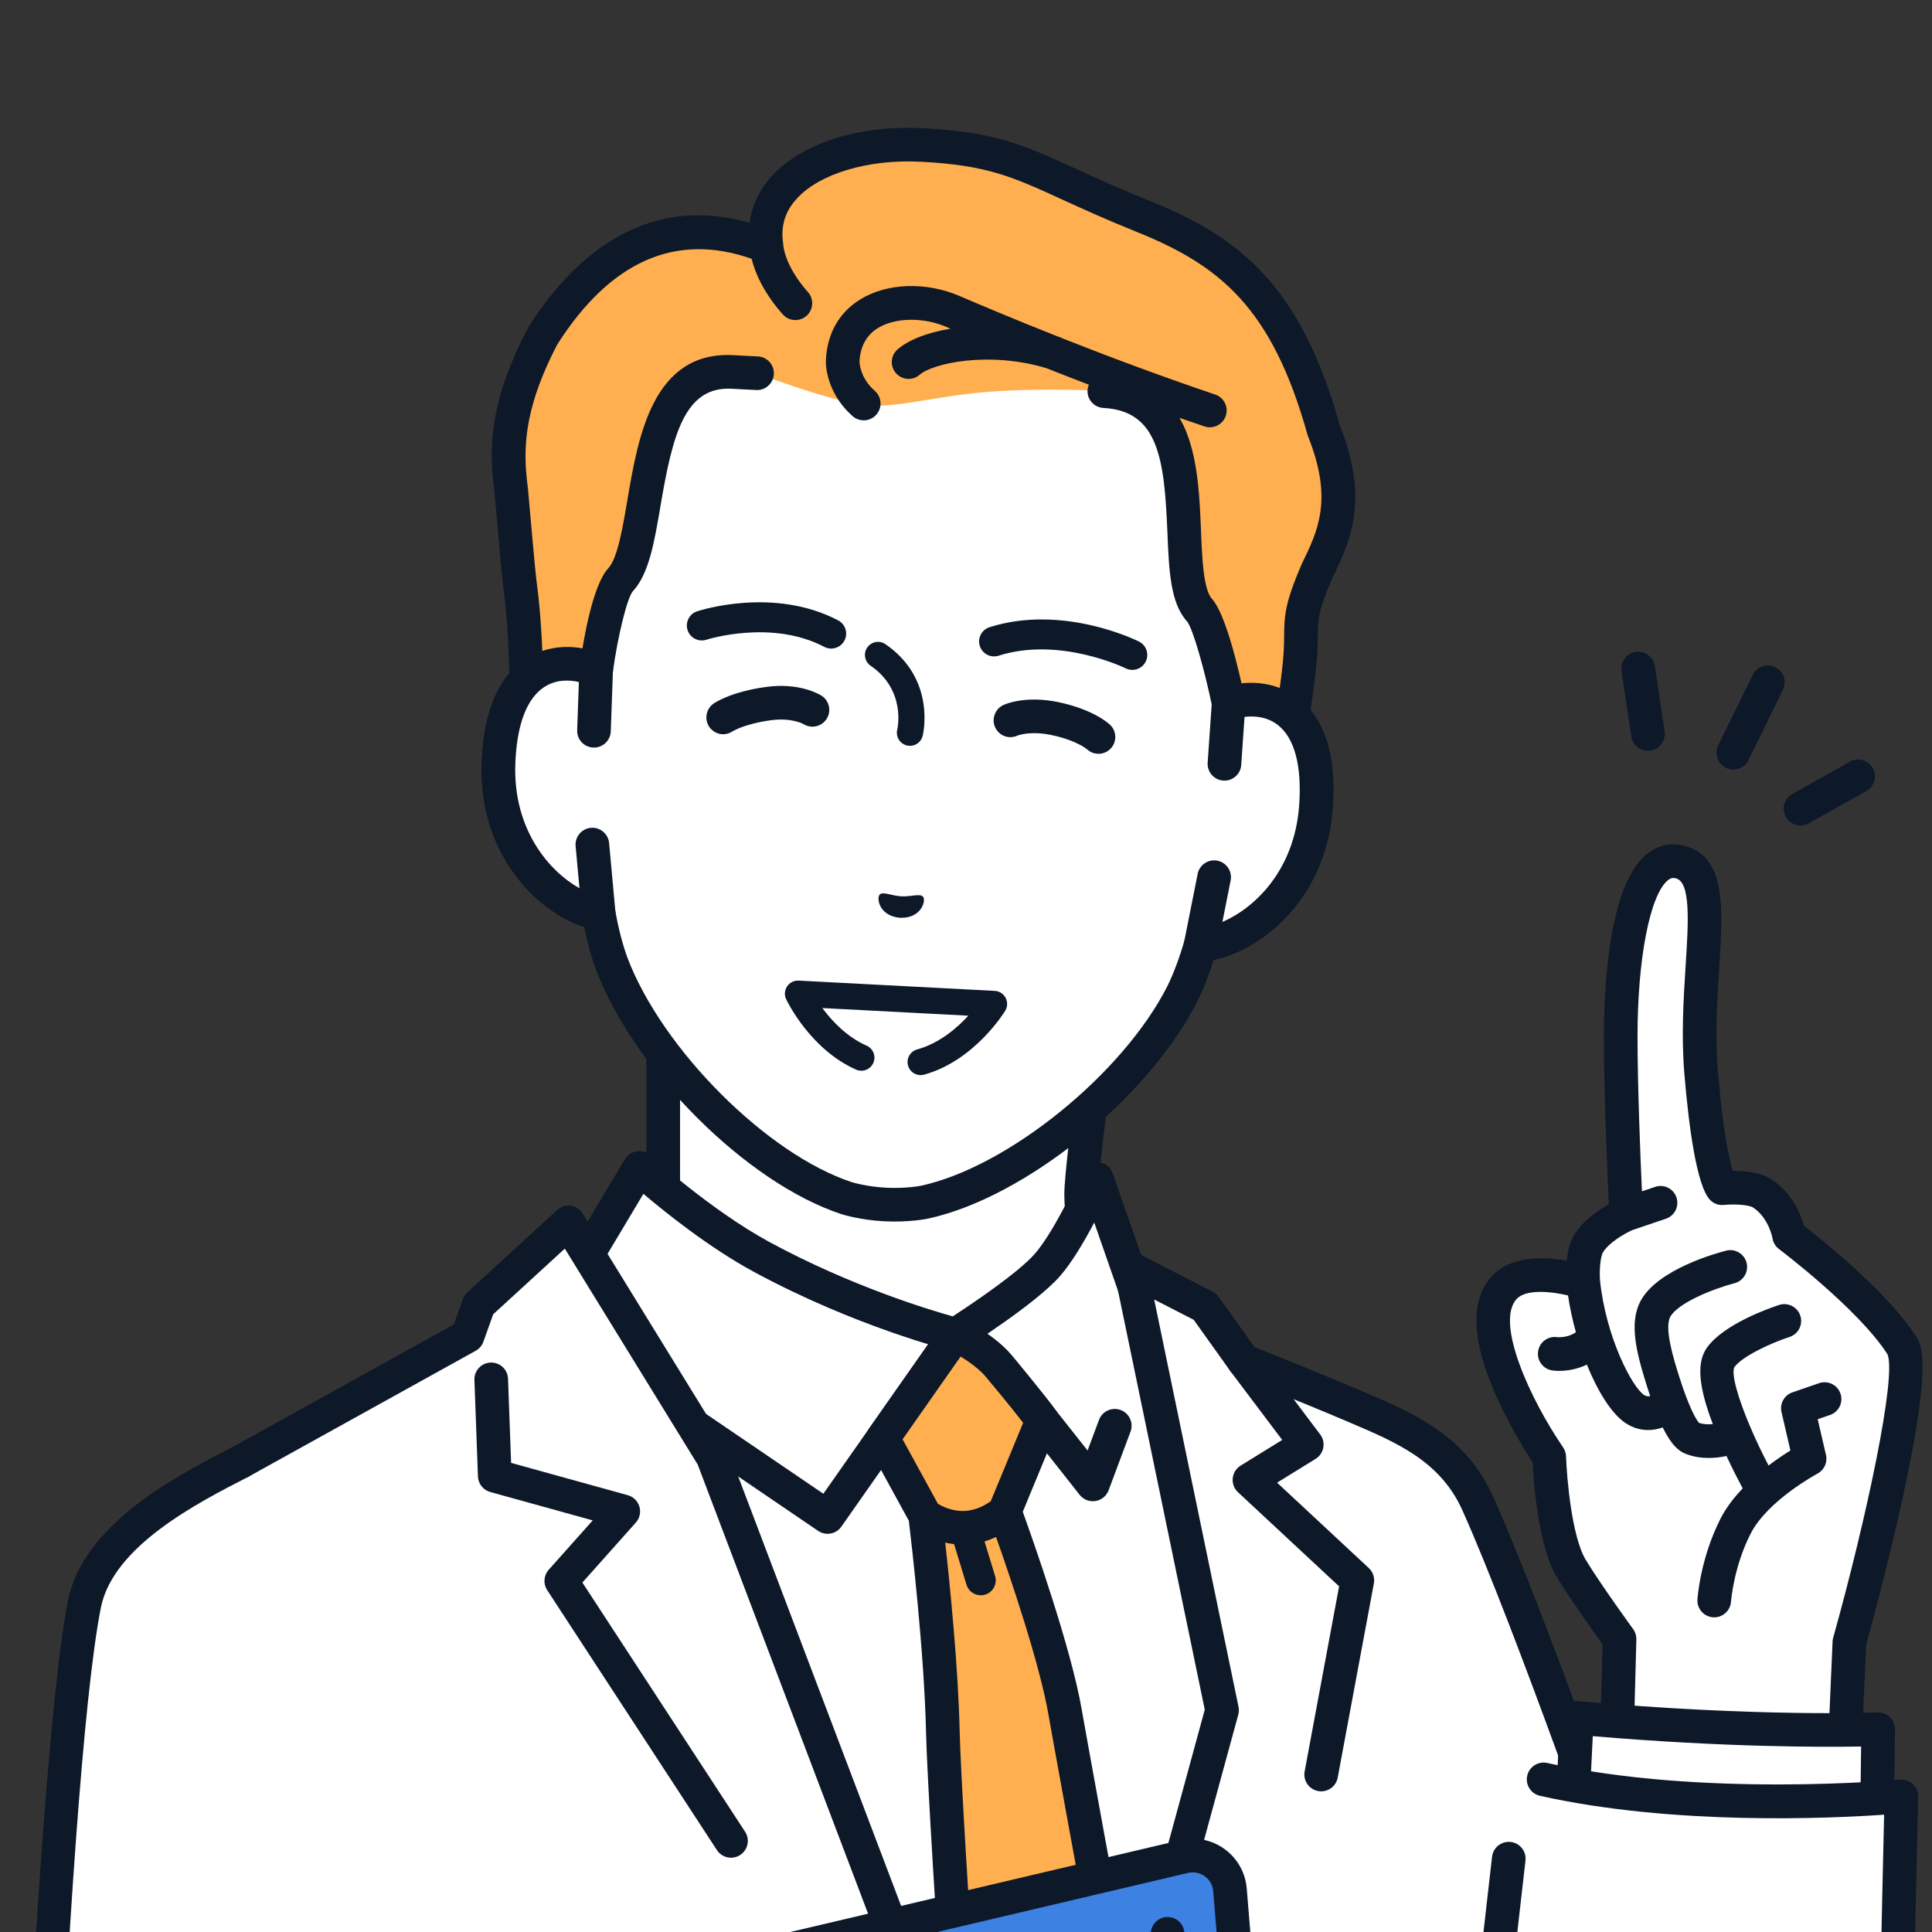<?xml version="1.0" encoding="UTF-8"?>
<svg id="Calque_1" xmlns="http://www.w3.org/2000/svg" version="1.1" viewBox="0 0 500 500">
  <rect x="0" y="0" width="500" height="500" fill="#333333" stroke="none"/>
  <!-- Generator: Adobe Illustrator 29.2.0, SVG Export Plug-In . SVG Version: 2.1.0 Build 108)  -->
  <defs>
    <style>
      .st0 {
        fill: #0d1828;
      }

      .st1 {
        fill: #ffaf50;
      }

      .st2 {
        fill: #3d81e2;
      }

      .st3 {
        fill: #fff;
      }

      .st4 {
        fill: none;
        stroke: #0d1828;
        stroke-miterlimit: 10;
      }
    </style>
  </defs>
  <g id="man">
    <g>
      <g>
        <path class="st3" d="M314.94,356.616c-15.456-7.466-35.143-24.913-35.143-47.517,0-6.627,4.836-41.852,4.836-41.852l-46.487,30.663-66.501-35.985v47.174c0,22.604-19.687,40.051-35.143,47.517-31.702,15.314-44.505,35.286-44.505,35.286l93.65,52.286h80.149l85.482-51.592s-4.635-20.667-36.337-35.981Z"/>
        <path class="st0" d="M185.642,448.541c-.718,0-1.446-.178-2.118-.553l-93.65-52.286c-1.048-.585-1.808-1.577-2.1-2.741-.292-1.164-.09-2.397.557-3.408.55-.858,13.84-21.188,46.276-36.857,12.14-5.863,32.684-21.645,32.684-43.597v-47.174c0-1.533.807-2.954,2.124-3.739,1.318-.786,2.951-.819,4.299-.089l64.209,34.744,44.312-29.227c1.426-.941,3.271-.96,4.716-.05,1.445.91,2.224,2.582,1.992,4.274-1.334,9.716-4.795,36.069-4.795,41.261,0,21.952,20.544,37.734,32.684,43.597,33.213,16.044,38.482,38.02,38.69,38.947.409,1.827-.395,3.711-1.998,4.679l-85.481,51.592c-2.058,1.242-4.733.58-5.975-1.477-1.242-2.058-.581-4.733,1.477-5.975l82.436-49.754c-2.546-5.802-10.58-19.375-32.935-30.174-18.716-9.041-37.602-28.451-37.602-51.435,0-4.713,2.146-21.854,3.604-32.956l-38.507,25.399c-1.34.884-3.056.959-4.467.195l-60.078-32.509v39.871c0,22.984-18.886,42.394-37.602,51.435-22.06,10.656-34.69,23.729-39.902,30.01l89.275,49.843c2.099,1.172,2.85,3.823,1.678,5.922-.797,1.427-2.278,2.231-3.804,2.231Z"/>
      </g>
      <path class="st4" d="M227.074,346.387c-.058-.028-.09-.044-.09-.044l-.066.094.156-.05Z"/>
      <path class="st4" d="M257.047,345.42c-.058-.028-.09-.044-.09-.044l-.066.094.156-.05Z"/>
      <g>
        <g>
          <path class="st3" d="M342.639,414.596l-22.484-47.284-25.256-30.519-11.043-31.708s-6.845,15.535-12.837,22.341c-5.992,6.806-23.735,17.95-23.735,17.95,0,0-24.434-6.129-50.2-20.1-15.828-8.582-31.638-23.02-31.638-23.02l-20.114,33.686s78.206,280.282,145.62,280.282,51.687-201.629,51.687-201.629Z"/>
          <path class="st0" d="M290.952,620.577c-17.197,0-35.141-14.982-54.86-45.801-15.022-23.479-30.927-56.141-47.273-97.079-27.745-69.485-47.484-139.883-47.68-140.585-.32-1.148-.156-2.378.455-3.401l20.114-33.686c.67-1.122,1.809-1.883,3.102-2.074,1.296-.189,2.604.211,3.569,1.091.154.141,15.62,14.19,30.779,22.408,21.067,11.423,41.394,17.546,47.403,19.224,5.679-3.667,17.058-11.432,21.19-16.125,4.551-5.169,10.292-17.07,12.12-21.22.721-1.636,2.371-2.665,4.157-2.594,1.787.072,3.348,1.229,3.936,2.918l10.785,30.968,24.757,29.915c.229.277.423.581.578.906l22.484,47.284c.229.481.367,1,.409,1.531.478,6.126,11.243,150.529-28.741,193.754-7.713,8.338-16.893,12.565-27.285,12.565ZM150.031,336.561c3.25,11.379,21.776,75.066,46.896,137.966,16.14,40.415,31.789,72.572,46.512,95.579,17.735,27.713,33.721,41.766,47.513,41.766,7.977,0,14.811-3.196,20.893-9.771,35.976-38.888,27.331-174.689,26.512-186.375l-21.9-46.057-24.911-30.102c-.331-.4-.587-.854-.757-1.344l-7.601-21.826c-2.535,4.814-5.782,10.362-8.901,13.904-6.337,7.197-23.941,18.292-24.687,18.76-1.004.632-2.223.825-3.374.536-1.019-.256-25.264-6.425-51.214-20.495-11.452-6.209-22.709-15.226-28.5-20.139l-16.479,27.598Z"/>
        </g>
        <path class="st0" d="M214.18,396.949c-.844,0-1.696-.245-2.445-.755l-34.687-23.61c-1.987-1.352-2.501-4.06-1.149-6.047,1.353-1.987,4.059-2.501,6.047-1.149l31.138,21.195,30.636-43.705c1.218-1.738,3.513-2.344,5.43-1.434.325.154,8.011,3.839,12.546,9.166,2.814,3.305,13.443,16.754,19.767,24.78l2.962-7.928c.842-2.251,3.35-3.393,5.6-2.553,2.252.841,3.396,3.349,2.554,5.6l-5.672,15.18c-.551,1.474-1.854,2.535-3.409,2.777-1.556.238-3.119-.375-4.091-1.612-.204-.26-20.458-26.042-24.339-30.602-1.705-2.003-4.307-3.858-6.462-5.181l-30.859,44.022c-.846,1.207-2.196,1.855-3.568,1.855Z"/>
        <g>
          <path class="st1" d="M275.665,443.216c-3.021-17.771-15.639-52.066-15.639-52.067h0l9.732-23.554c-2.846-3.96-10.342-12.949-11.375-14.162-3.723-4.374-10.183-7.609-11.008-8.012l-.156.05-18.745,26.741,10.954,19.998h0,0s4.069,32.708,4.581,55.916c.512,23.208,10.595,168.493,10.595,168.493l52.704-.208s-30.163-164.492-31.642-173.192Z"/>
          <path class="st0" d="M311.588,615.624c-.302-1.645-30.175-164.563-31.632-173.137h0c-2.689-15.813-12.705-44.143-15.263-51.236l9.087-21.994c.575-1.391.39-2.98-.489-4.202-3.001-4.176-10.67-13.357-11.595-14.444-4.214-4.95-11.078-8.45-12.411-9.102-1.01-.493-2.17-.576-3.238-.234l-.156.05c-.905.29-1.691.868-2.237,1.647l-18.745,26.74c-.951,1.357-1.049,3.136-.253,4.589l10.551,19.264c.626,5.198,3.992,33.96,4.449,54.654.509,23.046,10.193,162.762,10.604,168.698.158,2.283,2.056,4.051,4.341,4.051h.018l52.704-.208c1.289-.006,2.509-.581,3.332-1.573.823-.992,1.164-2.297.932-3.564ZM248.606,351.073c2.236,1.371,4.796,3.221,6.464,5.18,1.138,1.337,6.514,7.799,9.721,11.968l-8.375,20.268c-1.085.808-3.579,2.382-6.722,2.544-3.146.167-5.786-1.145-6.961-1.849l-9.142-16.692,15.015-21.42ZM258.664,612.248c-1.635-23.722-9.848-143.555-10.305-164.22-.362-16.406-2.504-37.669-3.738-48.801.728.168,1.495.302,2.297.393l3.207,10.501c.509,1.667,2.042,2.739,3.699,2.739.374,0,.755-.055,1.132-.169,2.043-.624,3.194-2.787,2.57-4.83l-2.733-8.949c1.09-.325,2.088-.717,2.986-1.14,3.591,10.167,11.35,32.961,13.596,46.174,1.337,7.866,25.517,139.785,30.714,168.131l-43.425.171Z"/>
        </g>
      </g>
      <g>
        <path class="st3" d="M421.64,492.926s-25.175-72.562-39.201-103.844c-6.565-14.64-19.452-19.838-32.183-25.262-12.934-5.51-28.37-11.606-28.37-11.606l-10.03-14.042-19.258-9.887,23.669,114.317-44.732,163.95-87.045-229.454-37.371-60.724-23.212,21.278-2.901,8.118-65.252,36.169s-10.993,10.657-10.993,40.394c0,105.743,55.762,201.447,52.227,223.932-5.254,33.421-8.101,59.975-8.554,64.016l290.25-7.322s3.7-51.131,3.804-58.37c76.471,30.52,86.644-9.027,86.644-9.027,0,0-2.947-49.395-19.782-83.466-18.054-36.537-27.71-59.169-27.71-59.169Z"/>
        <path class="st0" d="M88.44,714.633c-.162,0-.326-.009-.491-.027-2.389-.268-4.108-2.421-3.84-4.81l.099-.891c2.899-26.186,6.212-48.885,8.481-63.316,1.084-6.895-5.608-25.389-13.357-46.803-15.5-42.835-38.923-107.568-38.923-176.453,0-31.22,11.813-43.031,12.316-43.519.275-.267.585-.496.919-.682l63.816-35.372,2.349-6.573c.238-.666.635-1.265,1.158-1.744l23.212-21.278c.956-.877,2.253-1.28,3.542-1.102,1.286.179,2.425.924,3.105,2.03l37.371,60.724c.144.234.265.481.363.737l82.299,216.943,40.935-150.035-23.458-113.295c-.34-1.641.293-3.331,1.627-4.346,1.333-1.015,3.132-1.173,4.623-.408l19.258,9.886c.618.317,1.15.777,1.554,1.342l9.284,12.999c3.888,1.545,16.514,6.588,27.28,11.175l.893.38c13.002,5.532,26.447,11.252,33.555,27.105,13.641,30.423,38.005,100.354,39.291,104.052.831,1.933,10.481,24.267,27.551,58.814,17.029,34.464,20.102,83.082,20.225,85.135.027.452-.017.905-.13,1.344-.123.478-3.169,11.791-16.743,18.68-16.219,8.232-39.762,6.712-70.042-4.506-.859,15.385-3.41,50.687-3.537,52.452-.173,2.398-2.276,4.191-4.655,4.027-2.398-.173-4.2-2.258-4.027-4.655.037-.51,3.692-51.087,3.793-58.118.021-1.432.745-2.763,1.936-3.558,1.192-.795,2.698-.952,4.029-.422,37.871,15.114,58.041,12.233,68.292,7.154,8.679-4.3,11.615-10.707,12.339-12.676-.473-6.448-4.191-50.456-19.284-81.001-17.901-36.227-27.715-59.162-27.812-59.389-.039-.093-.076-.187-.109-.281-.251-.724-25.273-72.741-39.061-103.49-5.713-12.74-17.034-17.557-29.02-22.657l-.897-.382c-12.731-5.423-28.109-11.502-28.263-11.562-.781-.308-1.455-.835-1.943-1.518l-9.415-13.182-10.224-5.249,21.824,105.407c.139.671.117,1.366-.063,2.028l-44.731,163.95c-.496,1.819-2.107,3.111-3.99,3.201-1.877.102-3.61-1.041-4.279-2.803l-86.899-229.068-34.392-55.884-18.532,16.988-2.539,7.104c-.356.996-1.063,1.829-1.988,2.341l-64.623,35.821c-1.614,1.942-9.379,12.559-9.379,36.936,0,67.358,23.111,131.227,38.404,173.491,9.154,25.298,15.202,42.011,13.77,51.116-2.255,14.341-5.547,36.899-8.428,62.922l-.1.903c-.249,2.224-2.134,3.868-4.32,3.868Z"/>
      </g>
      <path class="st0" d="M189.189,480.78c-1.421,0-2.814-.695-3.649-1.974l-43.927-67.278c-1.075-1.646-.912-3.808.396-5.276l11.39-12.777-26.52-7.342c-1.829-.506-3.119-2.139-3.188-4.036l-.91-24.962c-.087-2.402,1.789-4.42,4.191-4.508,2.419-.077,4.421,1.789,4.508,4.191l.794,21.777,30.191,8.359c1.449.401,2.589,1.523,3.014,2.965.425,1.443.075,3.002-.927,4.126l-13.83,15.514,42.106,64.489c1.314,2.012.748,4.709-1.265,6.024-.734.479-1.559.708-2.375.708Z"/>
      <path class="st0" d="M341.923,463.594c-.264,0-.532-.024-.801-.075-2.363-.44-3.922-2.712-3.482-5.075l8.919-47.898-26.166-24.358c-.994-.926-1.499-2.262-1.366-3.613.133-1.351.89-2.563,2.045-3.276l10.764-6.644-13.428-17.821c-1.446-1.92-1.063-4.648.857-6.095,1.919-1.447,4.649-1.063,6.095.857l16.302,21.636c.737.978,1.028,2.221.801,3.424-.227,1.203-.949,2.256-1.991,2.899l-9.97,6.153,23.738,22.098c1.091,1.015,1.586,2.518,1.313,3.982l-9.358,50.25c-.39,2.094-2.218,3.556-4.274,3.556Z"/>
      <path class="st0" d="M375.644,615.412c-.164,0-.331-.009-.498-.028-2.388-.272-4.103-2.429-3.831-4.817l14.83-130.041c.273-2.388,2.434-4.097,4.817-3.831,2.388.272,4.103,2.429,3.831,4.817l-14.83,130.041c-.254,2.22-2.136,3.86-4.319,3.86Z"/>
      <g>
        <g>
          <path class="st2" d="M318.319,489.094l18.446,224.824-27.815,6.555-277.111,51.895,4.011-228.179,270.613-63.718c5.757-1.356,11.372,2.728,11.856,8.623Z"/>
          <path class="st0" d="M31.839,776.72c-1.02,0-2.017-.359-2.809-1.028-.999-.844-1.565-2.093-1.542-3.401l4.011-228.179c.035-1.991,1.416-3.704,3.354-4.16l270.613-63.718c3.979-.937,8.157-.095,11.463,2.31,3.306,2.405,5.393,6.12,5.727,10.194l18.446,224.824c.176,2.146-1.243,4.098-3.339,4.592l-27.815,6.555c-.066.016-.131.029-.197.042l-277.111,51.895c-.266.05-.535.074-.801.074ZM40.143,547.649l-3.858,219.458,271.766-50.894,24.07-5.673-18.139-221.091h0c-.129-1.568-.9-2.941-2.172-3.867-1.272-.926-2.817-1.237-4.349-.876l-267.318,62.942Z"/>
        </g>
        <path class="st0" d="M308.57,708.639c-.96,0-1.902-.317-2.673-.918-1.022-.795-1.636-2.004-1.677-3.298l-6.396-203.811c-.076-2.402,1.811-4.411,4.213-4.487,2.398-.088,4.411,1.812,4.486,4.214l6.231,198.57,8.475-1.866c2.344-.515,4.67.966,5.186,3.314.517,2.347-.967,4.67-3.314,5.186l-13.596,2.995c-.31.069-.624.102-.936.102Z"/>
      </g>
      <g>
        <g>
          <path class="st3" d="M328.363,679.207s-12.096-2.95-15.049-8.572c-2.953-5.622,6.235-12.401,6.235-12.401,0,0,5.479-2.043,14.815-8.03,14.579-9.349,14.809-20.98,8.864-26.415-5.944-5.436-15.504,6.608-24.869,12.947-7.146,4.837-21.319,10.488-44.331,23.533-23.012,13.046-22.846,26.95-22.846,26.95l-66.879-10.6-10.622,60.066s67.104,9.203,84.781,13.812c23.488,6.125,40.567,2.011,49.222-.464,8.655-2.475,8.438-8.634,8.438-8.634,0,0,3.683,1.806,8.715-2.044,5.032-3.851,2.769-8.047,2.769-8.047,0,0,3.87-.541,9.667-3.906,5.797-3.364.932-18.777,7.072-24.666,6.14-5.888,19.13-15.907,13.748-28.385-5.382-12.478-29.728,4.855-29.728,4.855Z"/>
          <path class="st0" d="M362.087,672.628c-1.456-3.378-4.048-5.671-7.493-6.633-9.038-2.526-21.887,5.073-27.021,8.477-4.127-1.277-9.254-3.666-10.407-5.861-.602-1.146,1.976-4.497,4.561-6.562,1.788-.742,7.097-3.123,14.985-8.181,8.693-5.574,13.827-12.701,14.456-20.066.436-5.097-1.388-9.918-5.005-13.225-7.114-6.505-15.475.528-22.853,6.732-2.45,2.061-4.984,4.192-7.393,5.823-3.146,2.13-7.943,4.521-14.583,7.831-7.683,3.831-17.244,8.598-29.455,15.52-16.763,9.503-22.313,19.825-24.148,25.783l-62.75-9.945c-2.377-.378-4.604,1.244-4.98,3.617-.376,2.374,1.243,4.604,3.617,4.98l66.879,10.599c.088.014.175.005.263.013.139.013.274.041.416.041.052,0,.105-.001.157-.003.024,0,.074-.003.107-.005.004,0,.008,0,.012,0,1.416-.06,10.328-.627,16.068-5.467,1.838-1.549,2.071-4.295.521-6.133-1.549-1.837-4.295-2.072-6.133-.521-1.246,1.051-2.957,1.797-4.682,2.323,2.205-4.455,7.275-11.094,18.944-17.71,12.009-6.808,21.456-11.517,29.046-15.302,6.94-3.46,11.954-5.96,15.578-8.413,2.785-1.885,5.495-4.165,8.116-6.369,3.701-3.113,9.898-8.322,11.376-6.971,1.629,1.489,2.413,3.642,2.206,6.06-.388,4.544-4.209,9.457-10.482,13.48-8.733,5.6-13.946,7.6-13.987,7.616-.379.142-.737.335-1.063.575-1.248.921-12.062,9.248-7.504,17.928,3.68,7.005,15.532,10.205,17.871,10.776,1.229.299,2.527.05,3.556-.683,6.008-4.277,16.608-9.701,21.365-8.374.897.25,1.431.742,1.843,1.697,3.339,7.741-3.133,14.609-10.651,21.547-.759.7-1.472,1.358-2.113,1.973-4.336,4.159-4.692,10.617-5.005,16.315-.135,2.445-.385,6.995-1.239,7.727-4.846,2.813-8.089,3.36-8.085,3.36-1.492.209-2.888.979-3.497,2.357-.595,1.346-.581,2.714.213,3.936.121.418.116,1.353-1.527,2.61-2.305,1.762-3.845,1.61-4.262,1.524-1.387-.854-2.944-.892-4.342-.028-1.412.875-1.991,2.433-1.824,4.08-.061.556-.597,3.036-5.277,4.374-9.952,2.846-25.645,5.987-46.926.436-17.723-4.621-82.537-13.536-85.288-13.912-2.381-.327-4.577,1.338-4.903,3.72-.326,2.381,1.339,4.577,3.721,4.904.668.092,67.049,9.219,84.273,13.711,9.412,2.455,17.827,3.359,25.24,3.358,10.976,0,19.75-1.982,26.276-3.848,5.922-1.693,9.03-4.984,10.489-8.076,2.244-.164,5.054-.99,8.112-3.33,3.462-2.649,4.735-5.697,4.949-8.337,1.866-.666,4.263-1.705,7.027-3.309,4.904-2.847,5.238-8.911,5.561-14.777.225-4.092.481-8.729,2.339-10.511.604-.579,1.276-1.2,1.991-1.86,6.57-6.062,18.798-17.346,12.74-31.39Z"/>
        </g>
        <g>
          <path class="st3" d="M188.862,750.82s25.604,7.789,37.4,10.35c13.1-27.463,20.778-76.808,20.778-76.808l-44.855-7.743-13.323,74.201Z"/>
          <path class="st0" d="M226.263,765.523c-.306,0-.616-.033-.925-.1-11.833-2.569-36.69-10.119-37.742-10.44-2.3-.699-3.597-3.131-2.897-5.43.699-2.3,3.13-3.599,5.43-2.897.231.07,21.218,6.445,33.649,9.471,9.678-22.19,16.182-56.356,18.252-68.213l-40.586-7.006c-2.368-.409-3.957-2.661-3.548-5.029.409-2.369,2.663-3.954,5.029-3.548l44.855,7.743c2.341.404,3.925,2.611,3.56,4.958-.317,2.041-7.929,50.293-21.151,78.013-.733,1.537-2.277,2.479-3.927,2.479Z"/>
        </g>
        <g>
          <path class="st3" d="M112.953,636.601s4.188-7.842,2.245-11.772c-1.943-3.93-7.339-7.999-7.339-7.999l5.628-108.233-51.289-130.23c-15.763,8.077-36.903,19.497-40.361,36.842-8.769,43.982-17.362,259.99-13.675,273.748,3.686,13.758,27.182,24.382,47.864,30.708,19.324,5.91,149.054,48.619,149.054,48.619,0,0,26.303-77.776,22.544-91.807-49.332-9.83-114.671-39.877-114.671-39.877Z"/>
          <path class="st0" d="M205.081,772.638c-.451,0-.91-.07-1.362-.219-1.297-.427-129.906-42.762-148.965-48.591-20.748-6.346-46.403-17.351-50.796-33.744-4.177-15.588,4.909-232.076,13.611-275.726,4-20.064,28.191-32.459,42.644-39.865,2.137-1.096,4.761-.251,5.858,1.889,1.096,2.139.25,4.762-1.889,5.858-13.053,6.688-34.9,17.882-38.077,33.82-9.118,45.735-16.946,259.805-13.74,271.771,2.546,9.501,19.343,19.846,44.933,27.672,17.196,5.259,122.761,39.967,145.03,47.294,9.216-27.752,21.522-69.664,21.365-82.686-48.802-10.378-109.928-38.347-112.559-39.557-1.09-.501-1.924-1.429-2.307-2.566-.383-1.136-.279-2.381.286-3.439,1.519-2.868,2.599-6.739,2.177-7.807-1.066-2.154-4.281-5.097-6.056-6.441-1.149-.871-1.796-2.258-1.722-3.698l5.628-108.233c.125-2.4,2.174-4.237,4.573-4.12,2.4.125,4.245,2.172,4.12,4.573l-5.514,106.033c2.034,1.761,5.183,4.815,6.78,8.044,1.752,3.542.804,8.091-.422,11.499,14.764,6.541,68.377,29.557,109.797,37.81,1.625.324,2.925,1.541,3.353,3.142,3.903,14.566-18.162,81.132-22.625,94.328-.613,1.813-2.306,2.959-4.122,2.959Z"/>
        </g>
        <path class="st0" d="M56.795,674.861c-.647,0-1.303-.144-1.923-.45-2.155-1.064-3.041-3.673-1.977-5.829.394-.799,9.949-19.687,35.866-30.827,2.207-.949,4.768.072,5.717,2.28.949,2.208-.071,4.768-2.28,5.717-23,9.887-31.415,26.515-31.497,26.682-.758,1.536-2.302,2.427-3.906,2.427Z"/>
      </g>
    </g>
    <g>
      <g>
        <g>
          <path class="st3" d="M317.969,181.986l2.207-42.113c.637-12.147-1.769-24.265-7.058-35.219-10.099-20.915-31.182-50.597-70.057-52.801l-.681-.036c-38.893-1.872-62.964,25.444-75.193,45.189-6.404,10.341-10.064,22.141-10.7,34.288l-2.207,42.113c-8.881-3.906-24.303-2.478-25.264,24.088-.851,23.528,15.541,37.017,25.916,38.867.809,4.542,1.898,8.996,3.363,12.995,9.533,25.113,37.509,53.077,60.813,60.726,0,0,4.163,1.336,9.992,1.642,5.83.306,10.109-.588,10.109-.588,23.976-5.171,54.722-30.057,66.827-54.036,1.875-3.824,3.424-8.139,4.703-12.572,10.512-.755,28.224-12.457,29.837-35.945,1.821-26.521-13.367-29.553-22.608-26.596Z"/>
          <path class="st0" d="M228.872,316.07c-6.321-.331-10.903-1.782-11.095-1.844-24.479-8.035-53.57-37.03-63.551-63.325-1.194-3.258-2.213-6.942-3.049-11.007-12.139-3.907-27.371-18.77-26.511-42.556.483-13.351,4.419-22.435,11.699-27.001,4.019-2.52,8.93-3.411,13.855-2.632l1.92-36.639c.675-12.886,4.599-25.456,11.347-36.352,11.467-18.514,36.993-49.271,79.102-47.245.124.007.241.017.358.032.119-.003.247-.001.36.006,42.092,2.386,64.262,35.643,73.731,55.254,5.572,11.54,8.16,24.452,7.484,37.339l-1.92,36.639c4.978-.26,9.77,1.138,13.504,4.066,6.763,5.302,9.728,14.747,8.812,28.075-1.63,23.745-18.333,36.934-30.814,39.551-1.255,3.953-2.65,7.503-4.16,10.583-12.698,25.153-44.66,50.949-69.817,56.374-.225.047-4.933,1.011-11.255.68ZM147.353,176.153c-1.976-.104-4.235.223-6.364,1.559-4.621,2.898-7.258,9.794-7.625,19.941-.773,21.375,14.162,32.968,22.331,34.425,1.795.32,3.201,1.726,3.521,3.521.833,4.676,1.898,8.801,3.165,12.26,9.006,23.725,36.156,50.89,58.083,58.088,0,0,3.734,1.162,8.863,1.431,5.13.269,8.964-.497,9.002-.504,22.522-4.857,52.363-29.036,63.821-51.735,1.601-3.265,3.091-7.256,4.407-11.817.506-1.753,2.05-3.004,3.869-3.135,8.276-.595,24.342-10.563,25.807-31.902.696-10.13-1.205-17.263-5.498-20.629-4.358-3.417-9.859-2.03-11.441-1.524-1.362.436-2.852.174-3.983-.698-1.133-.873-1.764-2.247-1.689-3.675l2.207-42.113c.599-11.428-1.694-22.874-6.63-33.099-10.55-21.85-30.631-48.321-66.385-50.348-.108-.006-.216-.016-.321-.03-.106.003-.214.002-.323-.004-35.769-1.721-58.507,22.506-71.284,43.133-5.978,9.654-9.455,20.797-10.054,32.224l-2.207,42.113c-.075,1.428-.846,2.728-2.064,3.478-1.218.75-2.725.854-4.035.278-.83-.365-2.796-1.114-5.174-1.238Z"/>
        </g>
        <path class="st1" d="M285.794,101.237c29.752,1.559,15.35,46.497,24.64,56.673,3.314,3.63,7.535,24.076,7.535,24.076l7.335,12.357,7.666.187s2.984-16.559,3.555-25.048c.571-8.488-1.057-9.165,4.313-21.685,4.647-9.525,8.797-18.792,1.728-36.475-9.588-34.321-24.025-46.189-46.765-55.347-28.41-11.441-32.238-17.149-57.226-18.458-21.515-1.128-42.913,8.227-40.202,26.161-2.344-.217-32.326-16.979-57.906,23.263-10.084,19.274-9.366,30.622-8.171,39.919,0,0,1.881,21.408,2.181,23.62,2.501,18.454,1.534,37.22,1.534,37.22l9.834.465,8.433-14.759s2.655-19.413,6.315-23.35c9.385-10.092,2.8-55.165,28.959-53.794l6.375.334s16.509,6.42,27.001,8.154c7.629,1.261,18.441-2.147,32.024-3.272,15.541-1.287,30.84-.242,30.84-.242Z"/>
        <path class="st0" d="M346.696,109.927c-10.098-35.965-25.719-48.505-49.268-57.989-7.897-3.18-13.779-5.869-18.97-8.242-13.455-6.151-20.866-9.54-39.655-10.525-16.376-.858-31.355,3.909-39.092,12.441-3.199,3.529-5.129,7.617-5.723,12.053-27.892-7.955-46.409,9.977-57.193,26.941-.065.103-.127.209-.183.317-10.411,19.899-9.991,31.867-8.643,42.405.227,2.578,1.895,21.516,2.196,23.737,2.414,17.812,1.51,36.228,1.5,36.412-.059,1.156.345,2.288,1.121,3.145.772.852,1.849,1.364,2.997,1.424.007,0,.015,0,.022.001l9.834.465c1.634.078,3.173-.768,3.984-2.188l8.433-14.759c.277-.484.458-1.017.533-1.569,1.298-9.477,3.726-19.283,5.19-20.976,4.174-4.488,5.567-12.705,7.181-22.22,3.067-18.081,6.179-30.831,18.363-30.192l6.375.334c2.401.126,4.448-1.718,4.574-4.118.126-2.4-1.718-4.448-4.119-4.574l-6.375-.334c-20.867-1.094-24.643,21.172-27.401,37.429-1.265,7.456-2.572,15.165-4.973,17.748-3.975,4.274-6.376,18.22-7.323,24.882l-6.695,11.717-2.887-.137c.141-6.715.116-20.178-1.712-33.661-.21-1.548-1.406-14.852-2.158-23.416-.005-.058-.011-.115-.019-.174-1.176-9.156-1.555-19.569,7.626-37.184,13.78-21.588,30.696-29.025,50.281-22.144.782,3.208,2.804,8.462,8.067,14.395.806.908,1.905,1.399,3.028,1.458,1.102.058,2.226-.301,3.116-1.09,1.798-1.595,1.963-4.346.368-6.144-5.922-6.676-6.354-11.752-6.376-12.085,0-.004-.002-.009-.002-.013-.007-.157-.02-.314-.044-.471-.674-4.457.465-8.241,3.482-11.568,5.933-6.543,18.568-10.31,32.188-9.596,17.133.898,23.602,3.856,36.491,9.749,5.014,2.292,11.255,5.146,19.337,8.401,21.585,8.692,35.022,19.631,44.199,52.48.042.151.092.299.15.444,6.52,16.309,2.577,24.393-1.598,32.951-.031.064-.061.127-.088.193-4.248,9.903-4.467,13.118-4.508,18.395-.011,1.393-.022,2.834-.148,4.713-.388,5.764-1.962,15.586-2.86,20.897l-1.506-.037-5.736-9.662c-1.44-6.861-4.844-21.482-8.433-25.413-2.214-2.425-2.543-10.494-2.833-17.613-.337-8.26-.718-17.622-3.66-25.225-.556-1.436-1.198-2.761-1.906-3.996,2.141.745,4.296,1.485,6.464,2.216,2.279.768,4.747-.456,5.514-2.734.768-2.278-.456-4.747-2.734-5.514-14.175-4.779-27.921-9.954-39.457-14.508-.264-.152-.545-.282-.846-.378-.157-.05-.314-.094-.471-.143-11.276-4.47-20.309-8.289-25.336-10.453-8.74-3.763-18.87-3.408-25.81.904-5.416,3.365-8.467,8.738-8.823,15.54-.16,3.044,1.117,9.553,6.913,14.639.764.67,1.697,1.025,2.64,1.075,1.285.067,2.587-.434,3.502-1.476,1.585-1.807,1.406-4.556-.401-6.142-3.988-3.5-3.961-7.539-3.961-7.64.204-3.886,1.793-6.781,4.724-8.602,4.453-2.767,11.761-2.892,17.775-.303.334.144.687.296,1.056.454-5.978.982-10.886,2.886-13.716,5.356-1.811,1.581-1.997,4.33-.416,6.141.806.924,1.917,1.425,3.051,1.484,1.09.057,2.202-.293,3.09-1.068,3.419-2.985,17.996-6.193,32.835-1.688,3.46,1.37,7.128,2.8,10.954,4.262-.188.45-.319.931-.346,1.446-.126,2.4,1.718,4.448,4.118,4.574,14.212.745,15.781,13.207,16.552,32.134.402,9.852.748,18.359,5.083,23.106,1.565,1.922,4.627,12.949,6.505,22.043.098.473.274.926.52,1.341l7.335,12.357c.765,1.289,2.147,2.095,3.637,2.13l7.666.187c2.146.052,4.009-1.467,4.389-3.579.123-.686,3.033-16.897,3.614-25.527.144-2.136.157-3.78.168-5.23.032-4.165.048-6.262,3.761-14.934,4.569-9.367,9.696-20.002,1.899-39.682Z"/>
        <g>
          <path class="st3" d="M317.969,181.986l-1.084,15.685-2.663,29.344-3.482,17.512c10.512-.755,28.224-12.457,29.837-35.945,1.821-26.521-13.367-29.553-22.608-26.597Z"/>
          <path class="st0" d="M310.511,248.874c-1.16-.061-2.256-.584-3.035-1.466-.899-1.018-1.27-2.397-1.006-3.729l3.482-17.512c.469-2.358,2.755-3.889,5.118-3.42,2.357.469,3.889,2.76,3.42,5.117l-2.135,10.737c8.362-3.612,18.716-13.385,19.879-30.316.696-10.13-1.205-17.263-5.498-20.629-2.869-2.249-6.233-2.417-8.65-2.125l-.859,12.439c-.166,2.398-2.229,4.208-4.642,4.042-2.398-.166-4.207-2.244-4.042-4.642l1.084-15.685c.123-1.778,1.318-3.302,3.016-3.845,6.974-2.231,14.25-1.123,19.464,2.965,6.763,5.301,9.728,14.747,8.812,28.075-1.768,25.746-21.254,39.081-33.867,39.988-.181.013-.362.015-.54.005Z"/>
        </g>
        <g>
          <path class="st3" d="M153.718,189.12l.561-15.712c-8.881-3.906-24.303-2.478-25.264,24.088-.851,23.528,15.541,37.017,25.916,38.867l-1.632-17.78.419-29.462Z"/>
          <path class="st0" d="M154.704,240.708c-.179-.009-.358-.03-.537-.062-12.449-2.22-30.434-17.519-29.501-43.309.483-13.351,4.419-22.435,11.699-27.001,5.613-3.52,12.965-3.861,19.667-.914,1.632.718,2.661,2.358,2.597,4.139l-.561,15.712c-.086,2.402-2.103,4.28-4.505,4.194-2.45-.095-4.28-2.103-4.194-4.505l.445-12.461c-2.372-.544-5.736-.728-8.824,1.209-4.621,2.898-7.258,9.794-7.624,19.941-.614,16.96,8.663,27.762,16.601,32.228l-1.001-10.901c-.22-2.393,1.543-4.512,3.936-4.732,2.392-.22,4.513,1.542,4.732,3.936l1.632,17.78c.124,1.352-.39,2.685-1.39,3.603-.866.796-2.012,1.202-3.171,1.141Z"/>
        </g>
      </g>
      <path class="st0" d="M235.501,193.022c-.269,0-.542-.033-.815-.1-1.815-.448-2.923-2.283-2.475-4.098.093-.396,2.273-10.233-6.898-16.537-1.541-1.059-1.931-3.166-.872-4.707,1.059-1.54,3.166-1.931,4.707-.872,13.098,9.004,9.783,23.142,9.635,23.74-.381,1.542-1.763,2.574-3.284,2.574Z"/>
      <path class="st0" d="M227.659,231.525c.821-.859,2.867.248,5.619.454,2.759.079,4.908-.811,5.636.128.753.971-.415,5.563-5.923,5.421-5.493-.426-6.182-5.114-5.332-6.003Z"/>
      <path class="st0" d="M215.111,167.851c-.607,0-1.222-.143-1.797-.445-13.68-7.192-30.321-1.901-30.487-1.847-2.03.661-4.213-.443-4.878-2.471-.665-2.028.433-4.21,2.459-4.879.804-.265,19.872-6.398,36.507,2.347,1.891.994,2.618,3.333,1.624,5.225-.692,1.317-2.037,2.069-3.428,2.069Z"/>
      <path class="st0" d="M293.042,173.368c-.581,0-1.171-.131-1.726-.409-.164-.081-17.036-8.294-32.884-3.265-2.037.647-4.211-.481-4.858-2.517-.646-2.036.481-4.212,2.517-4.858,18.886-5.993,37.883,3.319,38.682,3.718,1.912.955,2.687,3.278,1.732,5.19-.677,1.356-2.044,2.141-3.463,2.141Z"/>
      <path class="st0" d="M238.257,278.244c-1.485,0-2.847-.984-3.261-2.485-.498-1.802.56-3.666,2.362-4.164,5.719-1.58,10.291-5.511,13.249-8.734l-37.789-1.98c2.477,3.342,6.341,7.476,11.466,9.738,1.71.755,2.485,2.753,1.73,4.464-.755,1.71-2.756,2.484-4.464,1.73-11.841-5.226-17.842-17.676-18.092-18.203-.51-1.077-.416-2.343.248-3.333.663-.99,1.794-1.566,2.989-1.496l50.743,2.659c1.19.062,2.26.746,2.816,1.8.556,1.054.518,2.323-.102,3.341-.321.528-8.01,12.955-20.993,16.54-.301.084-.604.123-.903.123Z"/>
      <g>
        <path class="st0" d="M284.286,195.081c-1.08,0-2.161-.399-3.003-1.203,0,0,0,0,0,0-.005,0-2.715-2.296-9.13-3.641-5.58-1.17-8.752.095-8.884.149-2.186,1-4.731.021-5.731-2.165-.999-2.186,0-4.785,2.186-5.784.567-.259,5.79-2.484,14.213-.719,8.977,1.881,12.931,5.459,13.352,5.861,1.74,1.658,1.805,4.414.146,6.153-.855.897-2.002,1.349-3.15,1.349Z"/>
        <path class="st0" d="M187.153,190.024c-1.386,0-2.747-.671-3.594-1.908-1.357-1.984-.821-4.711,1.163-6.069.451-.308,4.66-3.048,13.541-4.269,8.598-1.182,13.764,1.898,14.325,2.252,2.031,1.285,2.636,3.974,1.351,6.005-1.272,2.011-3.92,2.625-5.945,1.388-.225-.127-3.226-1.752-8.545-1.022-6.774.931-9.837,2.848-9.868,2.867-.747.511-1.592.755-2.427.755Z"/>
      </g>
    </g>
    <g>
      <g>
        <path class="st3" d="M463.01,319.769s-1.067-6.983-6.87-10.868c-3.215-2.152-10.459-1.393-10.459-1.393,0,0-3.178-3.119-5.421-29.797-2.243-26.677,6.281-51.95-5.651-54.659-12.169-2.763-15.187,26.575-15.174,45.202.013,18.627,1.425,46.036,1.425,46.036,0,0-7.146,3.059-9.792,7.679-1.879,3.281-1.315,9.888-1.315,9.888,0,0-14.748-5.023-20.543,1.468-10.336,11.578,11.727,43.706,11.727,43.706,0,0,.693,20.624,5.747,28.939,4.097,6.74,12.453,18.201,12.453,18.201l-1.72,63.905,58.114,7.571,3.084-70.631s19.04-68.188,13.569-76.806c-7.917-12.468-29.175-28.443-29.175-28.443Z"/>
        <path class="st0" d="M495.859,345.879c-7.195-11.331-24.165-24.899-28.973-28.624-.81-2.868-2.989-8.398-8.325-11.971-2.85-1.907-7.141-2.252-10.117-2.268-.923-2.97-2.533-10.041-3.847-25.669-.788-9.375-.195-18.67.328-26.871.997-15.626,1.859-29.122-9.353-31.667-3.371-.767-6.596-.016-9.328,2.167-10.098,8.068-11.17,35.754-11.162,47.283.011,15.012.935,35.892,1.292,43.416-2.784,1.554-6.91,4.339-9.083,8.133-1.081,1.886-1.593,4.286-1.82,6.487-5.799-1.067-14.517-1.458-19.509,4.134-5.53,6.195-5.107,16.579,1.259,30.865,3.481,7.813,7.749,14.594,9.418,17.141.246,5.022,1.415,21.72,6.325,29.799,3.4,5.594,9.508,14.147,11.782,17.299l-1.68,62.429c-.065,2.403,1.831,4.403,4.234,4.468,2.413.061,4.403-1.831,4.468-4.234l1.72-63.905c.025-.962-.268-1.904-.834-2.681-.083-.113-8.297-11.393-12.251-17.897-3.652-6.01-4.932-21.402-5.117-26.827-.028-.827-.293-1.632-.761-2.315-8.352-12.18-17.617-32.13-12.068-38.346,2.383-2.67,8.908-2.014,13.344-.962.475,3.188,1.172,6.4,2.039,9.514-2.191,1.552-4.781,1.283-4.873,1.272-2.374-.332-4.581,1.325-4.915,3.706-.334,2.38,1.325,4.581,3.706,4.915.518.073,1.119.116,1.782.116,2.022,0,4.611-.406,7.139-1.619,2.842,7.037,6.43,12.716,9.936,15.073,1.991,1.338,4.009,1.852,5.911,1.852,1.337,0,2.609-.265,3.778-.664,2.324,4.707,4.247,6.151,5.899,6.804,2.033.802,4.098,1.091,6.018,1.091,1.681,0,3.25-.222,4.586-.513,1.594,3.41,3.133,6.388,4.201,8.387-2.211,2.312-4.226,4.893-5.663,7.685-5.263,10.225-6.022,20.602-6.051,21.039-.163,2.395,1.644,4.467,4.039,4.634.104.008.205.01.307.01,2.263,0,4.173-1.754,4.338-4.045.006-.09.694-9.081,5.106-17.655,4.421-8.59,17.145-15.422,17.27-15.488,1.746-.923,2.651-2.906,2.205-4.83l-2.144-9.249,3.198-1.102c2.272-.783,3.48-3.26,2.697-5.533-.783-2.273-3.26-3.481-5.533-2.697l-6.905,2.379c-2.107.726-3.325,2.927-2.822,5.097l2.305,9.946c-1.527.946-3.519,2.266-5.654,3.888-1.649-3.152-3.151-6.309-4.44-9.285-.032-.085-.048-.172-.085-.257-.029-.065-.072-.118-.104-.181-3.252-7.591-5.063-13.91-4.238-15.715,2.031-2.841,9.585-6.295,14.301-7.839,2.284-.747,3.531-3.202,2.786-5.487-.746-2.286-3.204-3.532-5.487-2.788-2.348.766-14.282,4.899-18.681,11.052-2.692,3.766-2.236,9.954,1.523,19.779-1.18.11-2.433.064-3.56-.307-.571-.626-1.714-2.547-3.206-6.401-.045-.137-.096-.271-.155-.403-.558-1.471-1.162-3.202-1.803-5.24-1.378-4.384-3.942-12.545-2.249-15.486,2.017-3.502,10.909-7.148,16.58-8.617,2.326-.601,3.725-2.973,3.125-5.3-.599-2.328-2.971-3.73-5.3-3.128-2.869.74-17.413,4.827-21.948,12.702-3.328,5.781-1.295,13.583,1.488,22.44.278.884.551,1.721.82,2.517-.526.09-1.081.033-1.596-.315-3.138-2.11-9.837-14.932-11.385-29.566-.177-2.222-.013-5.97.758-7.317,1.36-2.374,5.335-4.779,7.606-5.786l8.687-2.944c2.277-.772,3.496-3.242,2.725-5.519-.771-2.276-3.243-3.497-5.519-2.725l-3.41,1.156c-.41-9.032-1.136-26.87-1.146-40.064-.014-20.108,3.231-36.753,7.891-40.476.658-.525,1.191-.654,1.968-.479,3.979.903,3.306,11.454,2.593,22.624-.543,8.502-1.158,18.139-.316,28.155,1.085,12.905,3.129,29.025,6.709,32.538.923.907,2.211,1.356,3.496,1.223,2.692-.273,6.513-.041,7.591.681,4.074,2.728,4.985,7.888,4.989,7.909.172,1.125.778,2.138,1.687,2.822.206.155,20.648,15.596,28.077,27.236,2.416,5.588-5.399,42.387-14.047,73.364-.09.319-.142.648-.156.98l-3.085,70.631c-.105,2.401,1.757,4.433,4.158,4.537.065.003.129.005.193.005,2.316,0,4.243-1.826,4.345-4.162l3.063-70.136c.807-2.925,5.083-18.572,8.756-34.901,8.549-38.011,5.585-42.679,4.161-44.922Z"/>
      </g>
      <g>
        <path class="st3" d="M408.086,444.581c-.963,19.776-1.448,27.515-.86,25.178l78.481,5.217.362-27.453s-30.842,1.332-77.983-2.941Z"/>
        <path class="st0" d="M485.708,479.328c-.019,0-.039,0-.058,0-2.404-.032-4.326-2.006-4.295-4.409l.302-22.926c-9.921.179-35.22.229-69.446-2.68-.084,1.702-.163,3.296-.238,4.785-.332,6.685-.591,11.883-.644,14.232.276.772.334,1.631.117,2.492-.842,3.344-3.558,3.865-5.027,3.646-1.416-.212-3.793-1.181-3.802-5.3-.002-.704.025-1.761.08-3.182.103-2.71.304-6.741.582-12.32.137-2.736.29-5.831.459-9.295.058-1.184.596-2.294,1.491-3.073.894-.778,2.066-1.161,3.249-1.05,46.259,4.193,77.097,2.94,77.403,2.928,1.202-.058,2.359.392,3.218,1.225.859.833,1.337,1.984,1.32,3.18l-.361,27.453c-.031,2.384-1.974,4.295-4.351,4.295Z"/>
      </g>
      <g>
        <path class="st3" d="M399.488,460.507l35.843,195.477c24.84,0,54.868-20.963,54.786-64.74-.087-46.356,1.961-126.32,1.961-126.32,0,0-51.297,4.834-92.589-4.417Z"/>
        <path class="st0" d="M435.331,660.336c-2.404,0-4.352-1.948-4.352-4.352s1.949-4.352,4.352-4.352c12.082,0,24.288-5.287,33.489-14.506,7.755-7.769,16.99-22.035,16.945-45.874-.074-39.343,1.406-103.585,1.843-121.609-13.901.964-54.549,2.846-89.071-4.889-2.346-.526-3.821-2.853-3.295-5.198.526-2.346,2.853-3.822,5.199-3.295,40.118,8.988,90.724,4.379,91.23,4.331,1.242-.119,2.47.303,3.378,1.152.91.85,1.412,2.048,1.38,3.292-.02.799-2.046,80.435-1.959,126.201.051,26.823-10.57,43.104-19.488,52.039-10.822,10.842-25.274,17.061-39.65,17.061Z"/>
      </g>
      <g>
        <path class="st0" d="M448.584,199.16c-.643,0-1.295-.143-1.912-.445-2.159-1.057-3.051-3.665-1.993-5.823l8.931-18.229c1.057-2.159,3.664-3.051,5.823-1.993,2.159,1.057,3.051,3.665,1.993,5.823l-8.931,18.229c-.756,1.542-2.303,2.438-3.912,2.438Z"/>
        <path class="st0" d="M465.984,213.632c-1.524,0-3.002-.801-3.8-2.225-1.176-2.096-.428-4.749,1.668-5.924l14.904-8.355c2.096-1.175,4.749-.429,5.924,1.668,1.175,2.096.428,4.749-1.668,5.924l-14.904,8.355c-.673.377-1.403.557-2.124.557Z"/>
        <path class="st0" d="M426.486,194.284c-2.119,0-3.976-1.549-4.299-3.708l-2.531-16.898c-.356-2.377,1.282-4.593,3.659-4.949,2.376-.359,4.593,1.283,4.949,3.659l2.531,16.898c.356,2.377-1.282,4.593-3.659,4.949-.218.033-.435.049-.65.049Z"/>
      </g>
    </g>
  </g>
</svg>